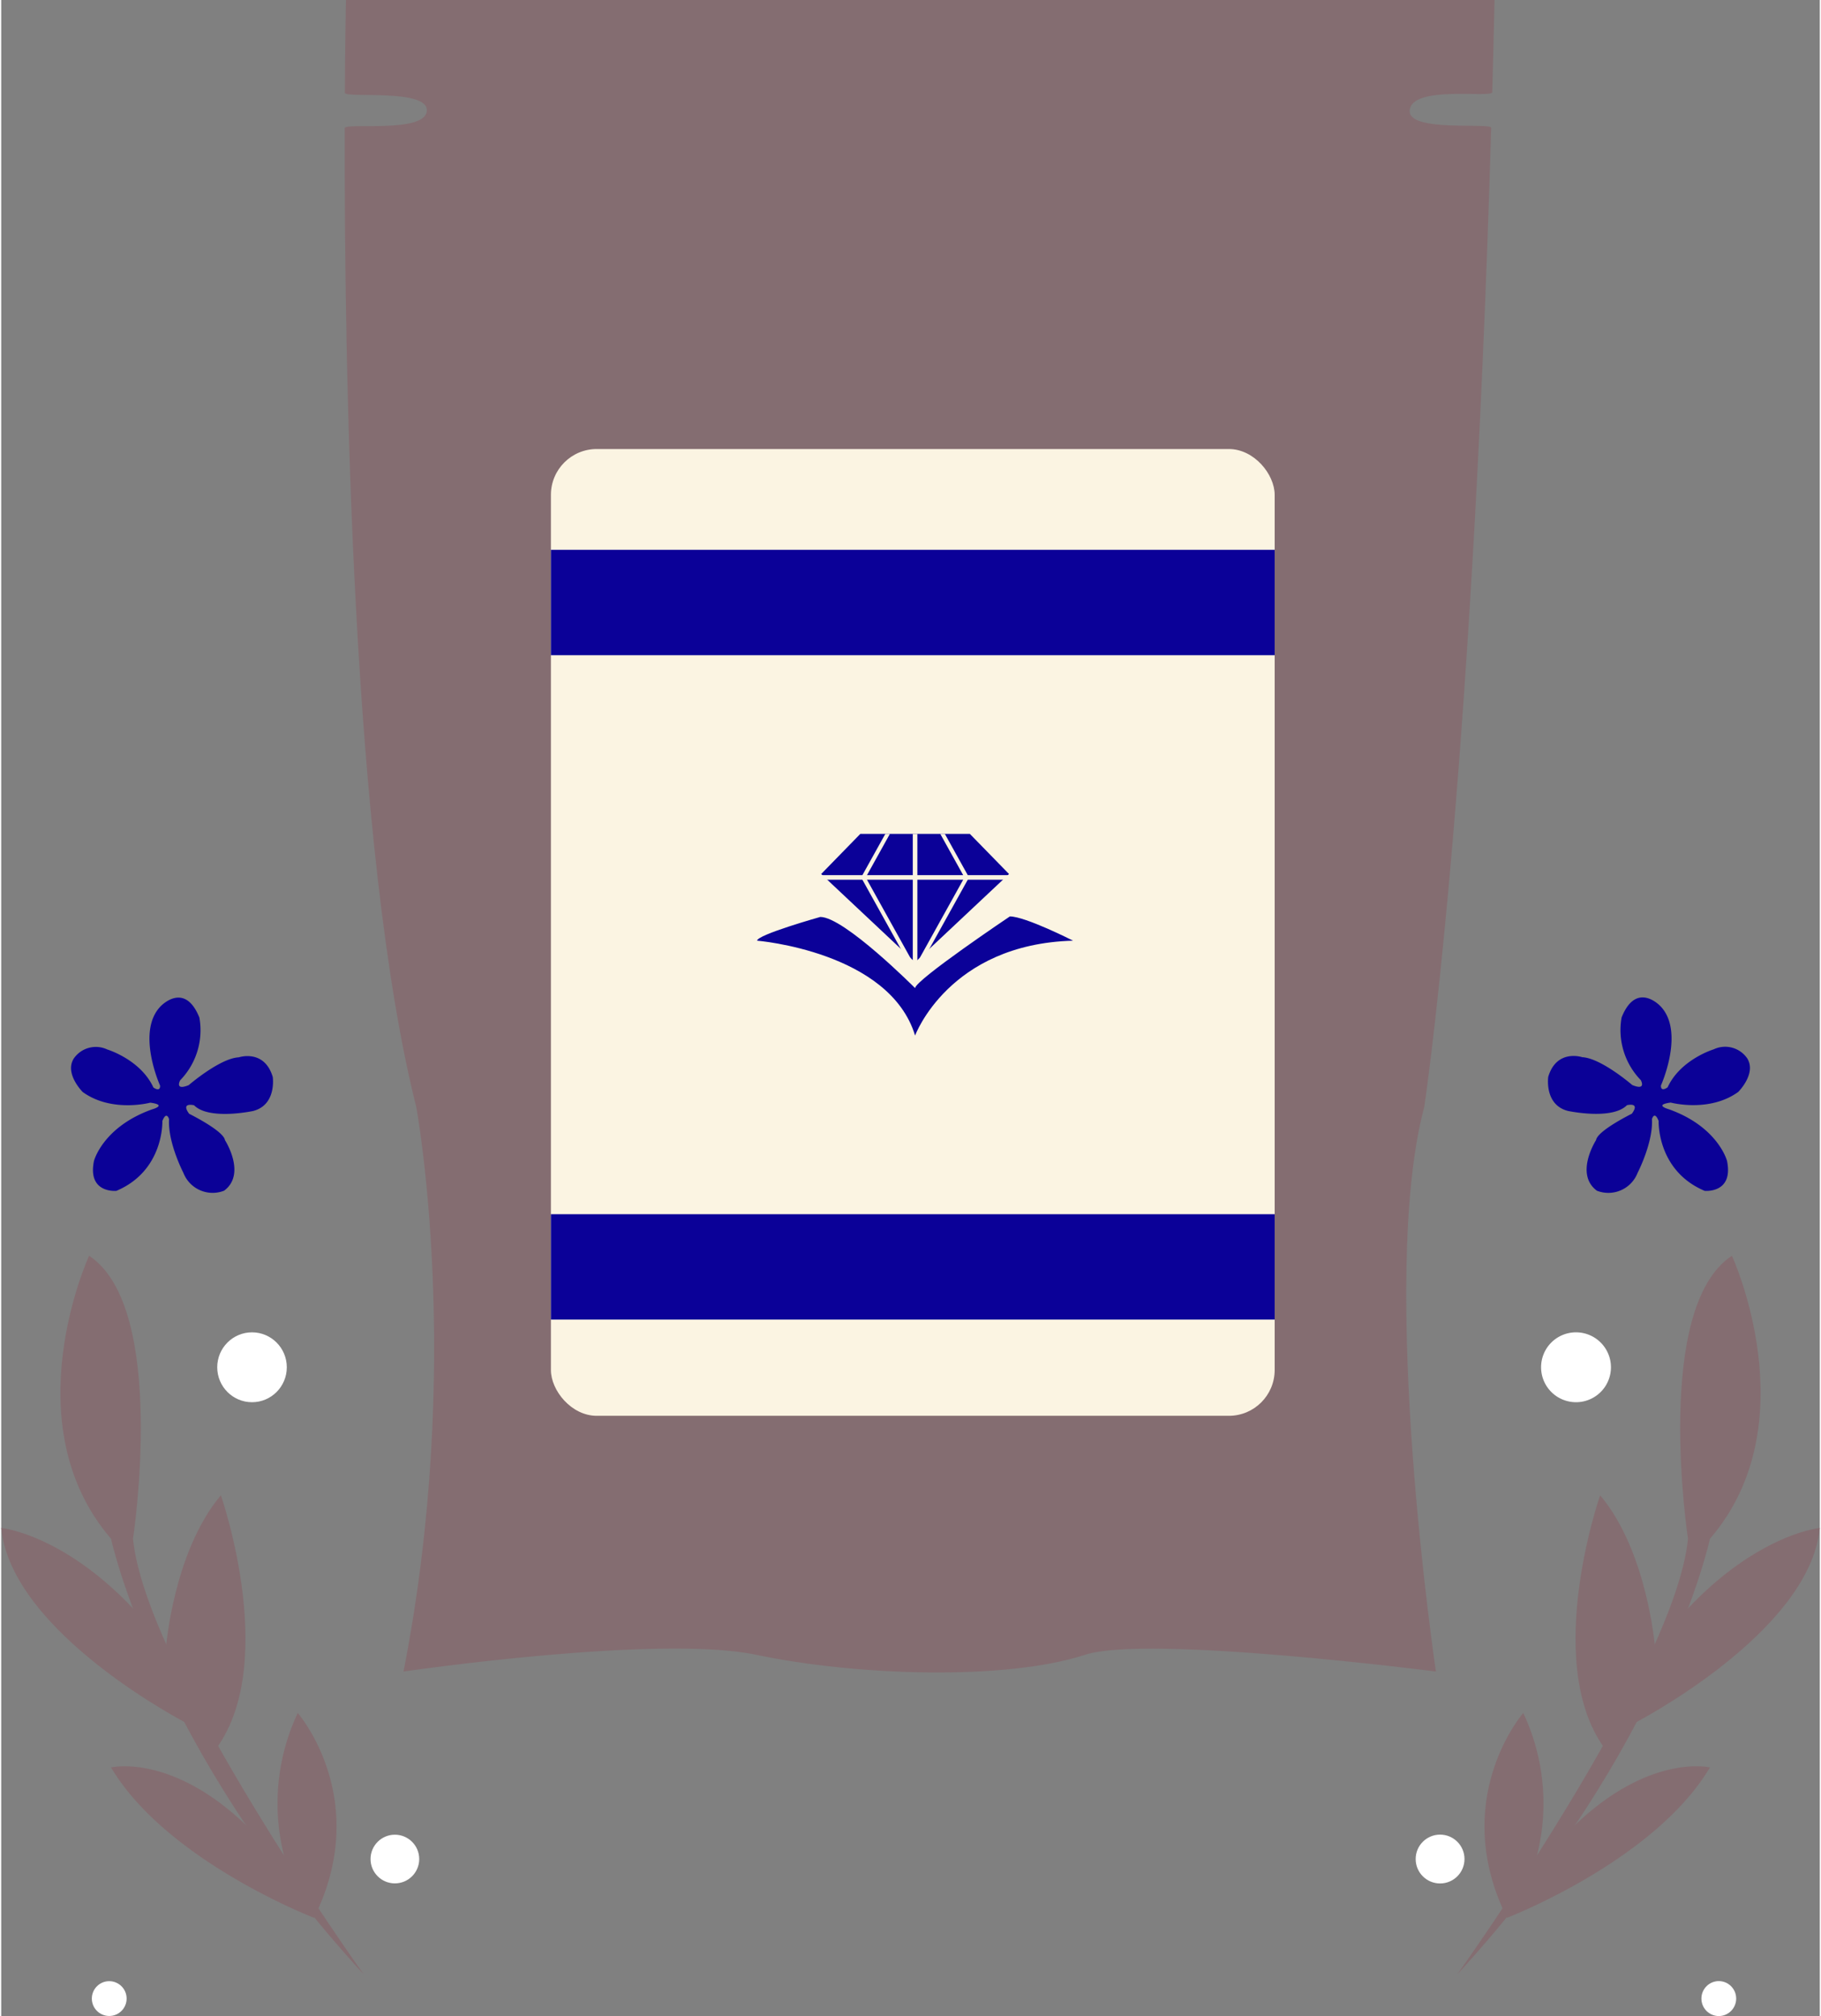 <?xml version="1.0"?>
<svg xmlns="http://www.w3.org/2000/svg" id="Kaffeetuete_Icon_MD.png" width="337" height="373" viewBox="0 0 397 440">
  <rect x="0" y="0" width="397" height="440" fill="#808080" stroke="none"/>
<defs>
    <style>
      .cls-1 {
        fill: #846d71;
      }

      .cls-1, .cls-5, .cls-6, .cls-7, .cls-8 {
        fill-rule: evenodd;
      }

      .cls-2, .cls-8 {
        fill: #fbf4e2;
      }

      .cls-3, .cls-7 {
        fill: #0b0198;
      }

      .cls-4, .cls-5 {
        fill: #fff;
      }

      .cls-6 {
        fill: #0b0197;
      }
    </style>
  </defs>
  <path id="Form_15" data-name="Form 15" class="cls-1" d="M808.258,363s-0.165,7.587-.239,20.254c-0.008,1.266,18.249-1.032,17.891,3.947s-17.919,2.48-17.922,3.775c-0.109,50.658,1.474,157.516,15.621,213.641,0,0,10.4,55.939-2.786,123.192,0,0,55.635-8.147,76.973-3.655,21.787,4.586,54.394,5.687,71.824,0,13.626-4.446,76.58,3.655,76.58,3.655s-12.69-85.3-2.55-123.192c0,0,10.3-67.6,14.62-213.707,0.04-1.231-17.98,1.025-17.8-3.709,0.23-5.746,17.99-2.714,18.03-4.08q0.27-9.832.5-20.121H808.258Z" transform="translate(-733 -363)"/>
  <rect id="Abgerundetes_Rechteck_2" data-name="Abgerundetes Rechteck 2" class="cls-2" x="120" y="98" width="158" height="211" rx="10" ry="10"/>
  <rect id="Rechteck_16" data-name="Rechteck 16" class="cls-3" x="120" y="120" width="158" height="23"/>
  <rect id="Rechteck_16_Kopie" data-name="Rechteck 16 Kopie" class="cls-3" x="120" y="265" width="158" height="23"/>
  <path id="Form_30_Kopie" data-name="Form 30 Kopie" class="cls-1" d="M812.119,793.882s-47.539-66.4-50.349-95.037c0,0,7.7-50.436-9.59-61.774,0,0-16.878,36.6,4.8,61.774C756.975,698.845,766.779,744.606,812.119,793.882Z" transform="translate(-733 -363)"/>
  <path id="Form_31_Kopie" data-name="Form 31 Kopie" class="cls-1" d="M797.734,736.859s16.4,18.814,3.55,44.7c0,0-32.155-12.365-44.309-32.817,0,0,13.922-3.349,31.169,14.255l7.192,7.129A46.377,46.377,0,0,1,797.734,736.859Z" transform="translate(-733 -363)"/>
  <path id="Form_32_Kopie" data-name="Form 32 Kopie" class="cls-1" d="M780.951,689.341s13.555,38.79-2.4,57.022l-4.795-7.128S735.207,719.49,733,696.469c0,0,17.711,1.675,35.964,26.135C768.963,722.6,770.611,701.613,780.951,689.341Z" transform="translate(-733 -363)"/>
  <path id="Form_30_Kopie_2" data-name="Form 30 Kopie 2" class="cls-1" d="M1050.88,793.882s47.54-66.4,50.35-95.037c0,0-7.7-50.436,9.59-61.774,0,0,16.88,36.6-4.8,61.774C1106.02,698.845,1096.22,744.606,1050.88,793.882Z" transform="translate(-733 -363)"/>
  <path id="Form_31_Kopie_2" data-name="Form 31 Kopie 2" class="cls-1" d="M1065.27,736.859s-16.4,18.814-3.55,44.7c0,0,32.15-12.365,44.3-32.817,0,0-13.92-3.349-31.16,14.255l-7.2,7.129A46.363,46.363,0,0,0,1065.27,736.859Z" transform="translate(-733 -363)"/>
  <path id="Form_32_Kopie_2" data-name="Form 32 Kopie 2" class="cls-1" d="M1082.05,689.341s-13.56,38.79,2.4,57.022l4.79-7.128s38.55-19.745,40.76-42.766c0,0-17.71,1.675-35.96,26.135C1094.04,722.6,1092.39,701.613,1082.05,689.341Z" transform="translate(-733 -363)"/>
  <ellipse class="cls-4" cx="54.75" cy="298.406" rx="7.594" ry="7.625"/>
  <circle id="Ellipse_1_Kopie_5" data-name="Ellipse 1 Kopie 5" class="cls-4" cx="85.938" cy="405.734" r="5.313"/>
  <circle id="Ellipse_1_Kopie_3" data-name="Ellipse 1 Kopie 3" class="cls-4" cx="23.578" cy="436.188" r="3.797"/>
  <path id="Ellipse_1_Kopie" data-name="Ellipse 1 Kopie" class="cls-5" d="M1076.77,653.781a7.625,7.625,0,1,1-7.61,7.625A7.611,7.611,0,0,1,1076.77,653.781Z" transform="translate(-733 -363)"/>
  <circle id="Ellipse_1_Kopie_4" data-name="Ellipse 1 Kopie 4" class="cls-4" cx="314.11" cy="405.734" r="5.33"/>
  <ellipse id="Ellipse_1_Kopie_2" data-name="Ellipse 1 Kopie 2" class="cls-4" cx="374.955" cy="436.188" rx="3.795" ry="3.813"/>
  <path id="Form_45_Kopie" data-name="Form 45 Kopie" class="cls-6" d="M768.175,607.656s0.433,10.819-10.042,15.25c0,0-6.353.621-4.885-6.535,0,0,1.922-7.41,12.681-11.25,0,0,3.472-.947-0.392-1.464,0,0-8.4,2.258-14.74-2.32,0,0-4.042-4-1.957-7.32a5.855,5.855,0,0,1,7.319-1.965s7.242,2.183,10.059,8.283c0,0,1.5,1.133,1.464-.393,0,0-5.28-11.707.084-17.284,0,0,5.236-5.67,8.493,2.427a15.664,15.664,0,0,1-4.186,13.678s-1.308,2.357,1.855,1.071c0,0,6.8-5.867,10.927-6.072,0,0,5.583-1.88,7.421,4.284,0,0,.9,6.094-4.289,7.429,0,0-9.605,2.068-12.885-1.248,0,0-3-.763-1.072,1.857,0,0,7.5,3.7,7.813,5.748,0,0,4.751,7.377-.187,11.035a6.845,6.845,0,0,1-8.885-3.891s-3.435-6.616-3.132-11.713C769.639,607.263,769.109,605.33,768.175,607.656Z" transform="translate(-733 -363)"/>
  <path id="Form_45_Kopie_2" data-name="Form 45 Kopie 2" class="cls-6" d="M1094.82,607.638s-0.43,10.832,10.05,15.267c0,0,6.35.622,4.88-6.541,0,0-1.92-7.419-12.68-11.264,0,0-3.47-.947.39-1.465,0,0,8.4,2.261,14.74-2.322,0,0,4.04-4.011,1.96-7.329a5.85,5.85,0,0,0-7.32-1.967s-7.24,2.185-10.06,8.292c0,0-1.5,1.134-1.46-.393,0,0,5.28-11.72-.09-17.3,0,0-5.23-5.676-8.49,2.43a15.676,15.676,0,0,0,4.19,13.694s1.31,2.359-1.86,1.072c0,0-6.8-5.874-10.92-6.079,0,0-5.59-1.882-7.43,4.289,0,0-.9,6.1,4.29,7.437,0,0,9.61,2.071,12.89-1.25,0,0,3-.764,1.07,1.859,0,0-7.5,3.7-7.81,5.755,0,0-4.75,7.386.18,11.047a6.848,6.848,0,0,0,8.89-3.895s3.43-6.623,3.13-11.726C1093.36,607.245,1093.89,605.31,1094.82,607.638Z" transform="translate(-733 -363)"/>
  <g id="Mini-Multinova-Logo">
    <path id="Form_46" data-name="Form 46" class="cls-7" d="M898.015,568.3s28.9,2.357,34.486,20.708c0,0,7.357-19.96,34.486-20.708,0,0-10.417-5.29-13.794-5.29,0,0-20.569,13.811-20.692,15.644,0,0-15.462-15.531-20.692-15.531C911.809,563.119,898.015,567.005,898.015,568.3Z" transform="translate(-733 -363)"/>
    <path id="Form_47" data-name="Form 47" class="cls-7" d="M932.5,573.011L912,553.754,920.54,545h23.922l8.543,8.753Z" transform="translate(-733 -363)"/>
    <rect id="Rechteck_17" data-name="Rechteck 17" class="cls-2" x="179" y="191" width="41" height="1"/>
    <rect id="Rechteck_17_Kopie" data-name="Rechteck 17 Kopie" class="cls-2" x="199" y="182" width="1" height="29"/>
    <path id="Form_54" data-name="Form 54" class="cls-8" d="M933,573l10-18v-1l-5-9h1l5,9v1l-10,18h-1Z" transform="translate(-733 -363)"/>
    <path id="Form_54_Kopie" data-name="Form 54 Kopie" class="cls-8" d="M932,573l-10-18v-1l5-9h-1l-5,9v1l10,18h1Z" transform="translate(-733 -363)"/>
  </g>
</svg>
